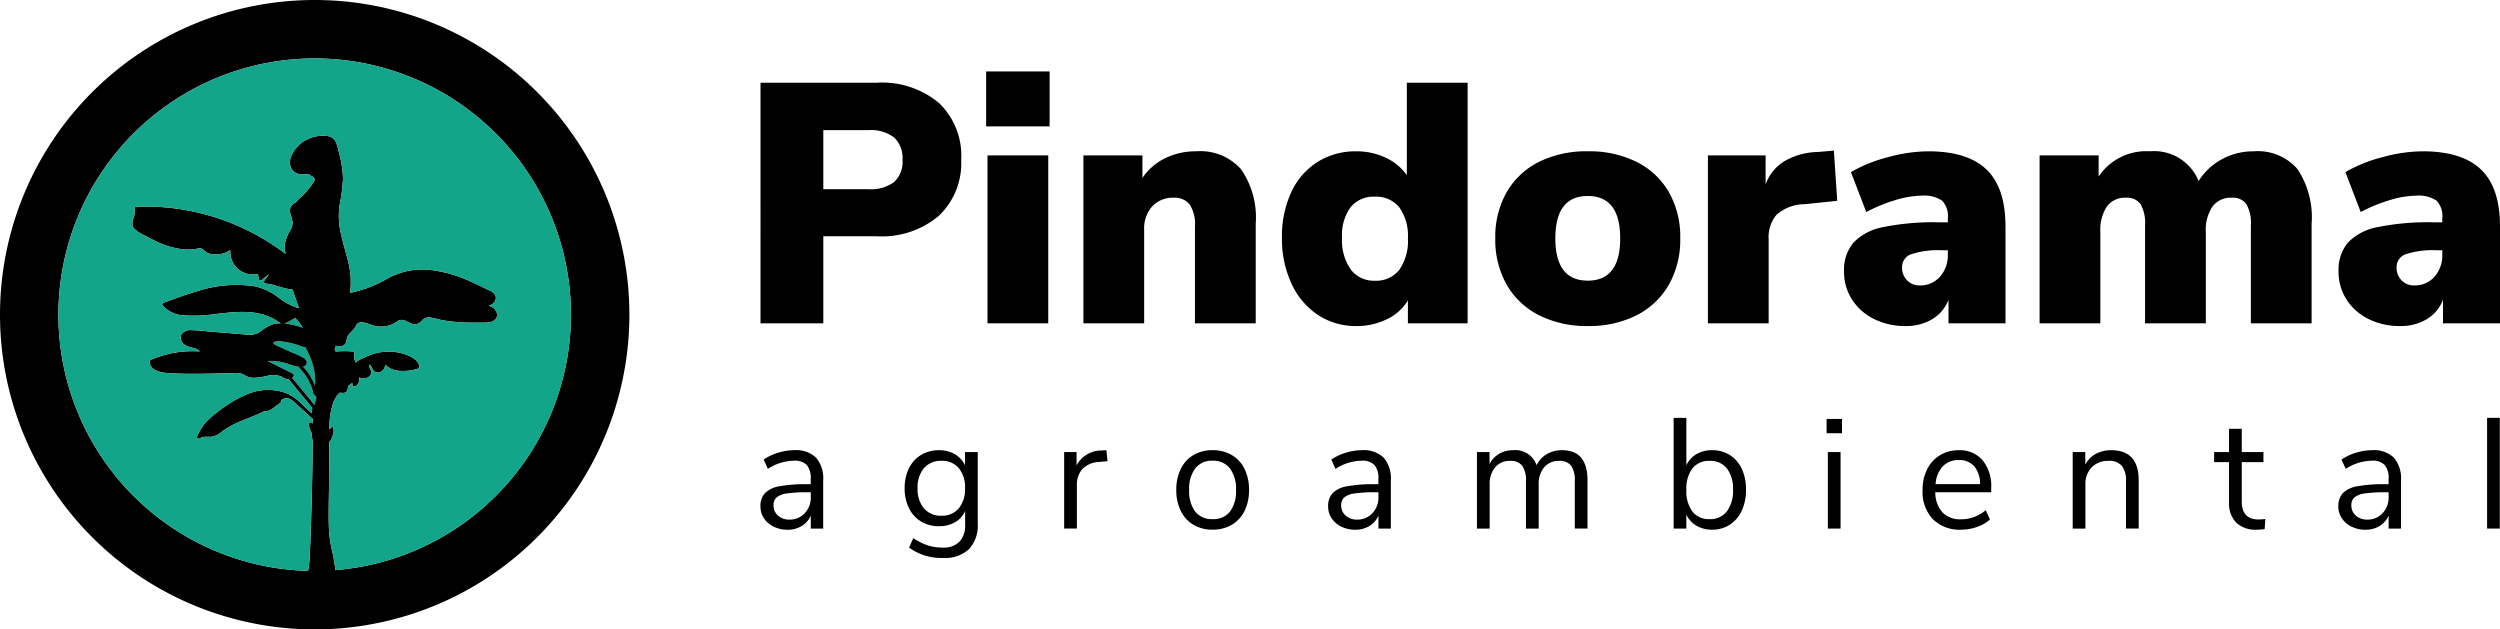 <svg xmlns="http://www.w3.org/2000/svg" width="238.327" height="60" viewBox="0 0 238.327 60"><g transform="translate(-671.991 1445.656)"><path d="M744.491-1437.771h11.095a8.447,8.447,0,0,1,5.921,1.936,6.931,6.931,0,0,1,2.115,5.384,6.919,6.919,0,0,1-2.131,5.368,8.418,8.418,0,0,1-5.905,1.952h-5.108v8.3h-5.987Zm10.281,10.15a3.712,3.712,0,0,0,2.457-.683,2.635,2.635,0,0,0,.8-2.114,2.691,2.691,0,0,0-.8-2.132,3.655,3.655,0,0,0-2.457-.7h-4.294v5.628Z"/><path d="M766-1438.845h6.052v5.238H766Zm.131,24.011v-16.007h5.791v16.007Z"/><path d="M790.3-1429.524a8.084,8.084,0,0,1,1.4,5.19v9.5h-5.792v-9.24a3.419,3.419,0,0,0-.5-2.082,1.8,1.8,0,0,0-1.513-.651,2.674,2.674,0,0,0-2.066.829,3.167,3.167,0,0,0-.764,2.229v8.915h-5.791v-16.007H780.9v2.147a5.549,5.549,0,0,1,2.18-1.887,6.658,6.658,0,0,1,2.96-.651A5.189,5.189,0,0,1,790.3-1429.524Z"/><path d="M811.9-1437.771v22.937h-5.693v-2.18a4.675,4.675,0,0,1-2,1.789,6.482,6.482,0,0,1-2.912.651,6.528,6.528,0,0,1-3.66-1.057,7.1,7.1,0,0,1-2.521-2.977A10.121,10.121,0,0,1,794.2-1423a9.95,9.95,0,0,1,.894-4.343,6.719,6.719,0,0,1,2.505-2.879,6.816,6.816,0,0,1,3.693-1.009,6.423,6.423,0,0,1,2.814.618,5,5,0,0,1,2,1.659v-8.816Zm-6.507,17.829a4.778,4.778,0,0,0,.814-2.994,4.645,4.645,0,0,0-.814-2.944,2.814,2.814,0,0,0-2.342-1.025,2.8,2.8,0,0,0-2.31,1.009,4.517,4.517,0,0,0-.813,2.9,4.852,4.852,0,0,0,.829,3.026,2.738,2.738,0,0,0,2.294,1.074A2.8,2.8,0,0,0,805.4-1419.942Z"/><path d="M818.718-1415.6a7.349,7.349,0,0,1-3.09-2.912,8.686,8.686,0,0,1-1.09-4.425,8.6,8.6,0,0,1,1.09-4.408,7.3,7.3,0,0,1,3.074-2.879,10.149,10.149,0,0,1,4.653-1.009,10.148,10.148,0,0,1,4.652,1.009,7.306,7.306,0,0,1,3.075,2.879,8.608,8.608,0,0,1,1.089,4.408,8.7,8.7,0,0,1-1.089,4.425,7.381,7.381,0,0,1-3.075,2.912,10.011,10.011,0,0,1-4.652,1.025A10.04,10.04,0,0,1,818.718-1415.6Zm7.727-7.337q0-4.033-3.09-4.034t-3.091,4.034q0,4.035,3.091,4.035T826.445-1422.936Z"/><path d="M847.137-1426.514l-3.156.325a4.083,4.083,0,0,0-2.635,1.009,3.287,3.287,0,0,0-.748,2.309v8.037h-5.791v-16.007h5.5v2.765a4.278,4.278,0,0,1,1.822-2.229,6.6,6.6,0,0,1,3.091-.862l1.594-.13Z"/><path d="M861.37-1429.491q1.806,1.74,1.806,5.417v9.24h-5.433v-2.245a3.689,3.689,0,0,1-1.529,1.838,4.781,4.781,0,0,1-2.57.667,6.609,6.609,0,0,1-2.994-.667,5.2,5.2,0,0,1-2.1-1.854,4.852,4.852,0,0,1-.765-2.685,4.033,4.033,0,0,1,.9-2.749,5.255,5.255,0,0,1,2.847-1.48,24.159,24.159,0,0,1,5.27-.455h.879v-.391a2.121,2.121,0,0,0-.553-1.676,3.067,3.067,0,0,0-1.952-.471,8.93,8.93,0,0,0-2.554.439,14.766,14.766,0,0,0-2.717,1.122l-1.464-3.806a13.7,13.7,0,0,1,3.5-1.416,14.83,14.83,0,0,1,3.855-.569Q859.565-1431.232,861.37-1429.491Zm-4.441,10.216a3.063,3.063,0,0,0,.749-2.131v-.391h-.521a8.287,8.287,0,0,0-2.96.374,1.286,1.286,0,0,0-.879,1.253,1.7,1.7,0,0,0,.472,1.236,1.618,1.618,0,0,0,1.22.488A2.467,2.467,0,0,0,856.929-1419.275Z"/><path d="M891.009-1429.54a8.282,8.282,0,0,1,1.35,5.206v9.5h-5.791v-9.338a3.675,3.675,0,0,0-.423-2.017,1.572,1.572,0,0,0-1.4-.618,2.157,2.157,0,0,0-1.838.846,3.95,3.95,0,0,0-.634,2.407v8.72h-5.792v-9.338a3.675,3.675,0,0,0-.423-2.017,1.572,1.572,0,0,0-1.4-.618,2.111,2.111,0,0,0-1.821.846,4.022,4.022,0,0,0-.619,2.407v8.72h-5.791v-16.007h5.629v2.017a5.447,5.447,0,0,1,4.88-2.408,4.579,4.579,0,0,1,4.652,2.831,5.949,5.949,0,0,1,2.229-2.082,6.288,6.288,0,0,1,3.042-.749A4.989,4.989,0,0,1,891.009-1429.54Z"/><path d="M908.512-1429.491q1.806,1.74,1.806,5.417v9.24h-5.434v-2.245a3.682,3.682,0,0,1-1.528,1.838,4.783,4.783,0,0,1-2.571.667,6.608,6.608,0,0,1-2.993-.667,5.205,5.205,0,0,1-2.1-1.854,4.86,4.86,0,0,1-.764-2.685,4.033,4.033,0,0,1,.895-2.749,5.255,5.255,0,0,1,2.846-1.48,24.176,24.176,0,0,1,5.271-.455h.878v-.391a2.118,2.118,0,0,0-.553-1.676,3.063,3.063,0,0,0-1.952-.471,8.941,8.941,0,0,0-2.554.439,14.784,14.784,0,0,0-2.716,1.122l-1.464-3.806a13.71,13.71,0,0,1,3.5-1.416,14.836,14.836,0,0,1,3.856-.569Q906.706-1431.232,908.512-1429.491Zm-4.441,10.216a3.062,3.062,0,0,0,.748-2.131v-.391h-.52a8.3,8.3,0,0,0-2.961.374,1.286,1.286,0,0,0-.878,1.253,1.7,1.7,0,0,0,.472,1.236,1.617,1.617,0,0,0,1.22.488A2.467,2.467,0,0,0,904.071-1419.275Z"/><path d="M749.785-1402.028a3.026,3.026,0,0,1,.681,2.164v4.6h-1.183v-1.243a2.149,2.149,0,0,1-.868,1,2.568,2.568,0,0,1-1.348.352,2.942,2.942,0,0,1-1.3-.285,2.3,2.3,0,0,1-.936-.793,1.961,1.961,0,0,1-.345-1.123,1.824,1.824,0,0,1,.42-1.281,2.544,2.544,0,0,1,1.377-.659,13.678,13.678,0,0,1,2.666-.2h.329V-1400a1.938,1.938,0,0,0-.374-1.325,1.568,1.568,0,0,0-1.213-.412,4.675,4.675,0,0,0-2.5.779l-.4-.884a4.8,4.8,0,0,1,1.37-.651,5.235,5.235,0,0,1,1.55-.247A2.749,2.749,0,0,1,749.785-1402.028Zm-1.078,5.3a2.179,2.179,0,0,0,.576-1.565v-.434h-.27a13.4,13.4,0,0,0-2.006.112,1.962,1.962,0,0,0-.981.374.987.987,0,0,0-.292.772,1.243,1.243,0,0,0,.427.966,1.547,1.547,0,0,0,1.071.381A1.947,1.947,0,0,0,748.707-1396.727Z"/><path d="M765.2-1402.56v6.8a3.323,3.323,0,0,1-.839,2.463,3.389,3.389,0,0,1-2.485.831,5.174,5.174,0,0,1-3.22-.988l.4-.9a5.9,5.9,0,0,0,1.378.689,4.618,4.618,0,0,0,1.438.21,2.1,2.1,0,0,0,1.587-.562,2.28,2.28,0,0,0,.539-1.64v-1.287a2.285,2.285,0,0,1-.966,1.078,3.033,3.033,0,0,1-1.535.374,3.215,3.215,0,0,1-1.7-.449,3.035,3.035,0,0,1-1.154-1.273,4.2,4.2,0,0,1-.411-1.9,4.206,4.206,0,0,1,.411-1.9,3.041,3.041,0,0,1,1.154-1.273,3.216,3.216,0,0,1,1.7-.449,2.965,2.965,0,0,1,1.513.374,2.4,2.4,0,0,1,.973,1.063v-1.258Zm-1.812,5.369a2.857,2.857,0,0,0,.6-1.924,2.855,2.855,0,0,0-.592-1.91,2.053,2.053,0,0,0-1.654-.7,2.1,2.1,0,0,0-1.67.7,2.813,2.813,0,0,0-.606,1.91,2.834,2.834,0,0,0,.606,1.924,2.1,2.1,0,0,0,1.67.7A2.059,2.059,0,0,0,763.389-1397.191Z"/><path d="M777.57-1401.691l-.794.075a2.3,2.3,0,0,0-1.625.7,2.235,2.235,0,0,0-.5,1.483v4.163h-1.213v-7.293h1.183v1.273a2.681,2.681,0,0,1,2.41-1.422l.435-.03Z"/><path d="M785.768-1395.627a3.1,3.1,0,0,1-1.213-1.325,4.44,4.44,0,0,1-.427-2,4.443,4.443,0,0,1,.427-2,3.1,3.1,0,0,1,1.213-1.325,3.516,3.516,0,0,1,1.819-.464,3.556,3.556,0,0,1,1.827.464,3.087,3.087,0,0,1,1.221,1.325,4.456,4.456,0,0,1,.427,2,4.453,4.453,0,0,1-.427,2,3.082,3.082,0,0,1-1.221,1.325,3.547,3.547,0,0,1-1.827.465A3.507,3.507,0,0,1,785.768-1395.627Zm3.474-1.25a3.23,3.23,0,0,0,.577-2.074,3.209,3.209,0,0,0-.585-2.059,1.993,1.993,0,0,0-1.647-.726,1.992,1.992,0,0,0-1.647.726,3.215,3.215,0,0,0-.584,2.059,3.231,3.231,0,0,0,.577,2.067,2,2,0,0,0,1.654.718A2.007,2.007,0,0,0,789.242-1396.877Z"/><path d="M803.9-1402.028a3.026,3.026,0,0,1,.681,2.164v4.6H803.4v-1.243a2.143,2.143,0,0,1-.868,1,2.568,2.568,0,0,1-1.348.352,2.942,2.942,0,0,1-1.3-.285,2.309,2.309,0,0,1-.936-.793,1.96,1.96,0,0,1-.344-1.123,1.824,1.824,0,0,1,.419-1.281,2.544,2.544,0,0,1,1.377-.659,13.678,13.678,0,0,1,2.666-.2h.329V-1400a1.938,1.938,0,0,0-.374-1.325,1.568,1.568,0,0,0-1.213-.412,4.677,4.677,0,0,0-2.5.779l-.4-.884a4.8,4.8,0,0,1,1.37-.651,5.24,5.24,0,0,1,1.55-.247A2.749,2.749,0,0,1,803.9-1402.028Zm-1.078,5.3a2.179,2.179,0,0,0,.576-1.565v-.434h-.269a13.4,13.4,0,0,0-2.007.112,1.962,1.962,0,0,0-.981.374.986.986,0,0,0-.291.772,1.242,1.242,0,0,0,.426.966,1.549,1.549,0,0,0,1.071.381A1.947,1.947,0,0,0,802.824-1396.727Z"/><path d="M823.331-1399.849v4.582h-1.213v-4.522a2.442,2.442,0,0,0-.352-1.468,1.328,1.328,0,0,0-1.13-.464,1.793,1.793,0,0,0-1.438.614,2.5,2.5,0,0,0-.524,1.677v4.163h-1.213v-4.522a2.4,2.4,0,0,0-.359-1.475,1.359,1.359,0,0,0-1.138-.457,1.793,1.793,0,0,0-1.438.614,2.5,2.5,0,0,0-.524,1.677v4.163h-1.213v-7.293h1.2v1.153a2.37,2.37,0,0,1,.914-.988,2.605,2.605,0,0,1,1.347-.344,2.148,2.148,0,0,1,2.231,1.437,2.368,2.368,0,0,1,.959-1.056,2.824,2.824,0,0,1,1.467-.381Q823.33-1402.739,823.331-1399.849Z"/><path d="M836.9-1402.275a3.074,3.074,0,0,1,1.139,1.318,4.577,4.577,0,0,1,.4,1.976,4.663,4.663,0,0,1-.4,2,3.159,3.159,0,0,1-1.139,1.34,3.019,3.019,0,0,1-1.691.48,2.884,2.884,0,0,1-1.491-.375,2.4,2.4,0,0,1-.965-1.063v1.333h-1.213v-10.557h1.213v4.522a2.4,2.4,0,0,1,.965-1.063,2.893,2.893,0,0,1,1.491-.374A3.1,3.1,0,0,1,836.9-1402.275Zm-.284,5.368a3.276,3.276,0,0,0,.584-2.074,3.127,3.127,0,0,0-.584-2.021,2,2,0,0,0-1.647-.719,1.981,1.981,0,0,0-1.64.719,3.209,3.209,0,0,0-.576,2.051,3.241,3.241,0,0,0,.576,2.059,1.972,1.972,0,0,0,1.64.726A1.975,1.975,0,0,0,836.613-1396.907Z"/><path d="M846.122-1405.719h1.467v1.363h-1.467Zm.119,10.452v-7.293h1.213v7.293Z"/><path d="M861.815-1398.726h-5.331a2.868,2.868,0,0,0,.689,1.924,2.362,2.362,0,0,0,1.782.651,3.608,3.608,0,0,0,2.335-.868l.405.883a3.425,3.425,0,0,1-1.228.712,4.613,4.613,0,0,1-1.527.262,3.585,3.585,0,0,1-2.688-1,3.791,3.791,0,0,1-.981-2.77,4.34,4.34,0,0,1,.434-1.984,3.24,3.24,0,0,1,1.22-1.34,3.375,3.375,0,0,1,1.79-.479,2.852,2.852,0,0,1,2.276.951,3.858,3.858,0,0,1,.824,2.613Zm-4.62-2.471a2.732,2.732,0,0,0-.681,1.692h4.237a2.588,2.588,0,0,0-.554-1.7,1.855,1.855,0,0,0-1.467-.592A2.033,2.033,0,0,0,857.2-1401.2Z"/><path d="M875.875-1399.849v4.582h-1.213v-4.507a2.265,2.265,0,0,0-.4-1.483,1.581,1.581,0,0,0-1.266-.464,2.136,2.136,0,0,0-1.6.614,2.278,2.278,0,0,0-.6,1.662v4.178h-1.213v-7.293h1.2v1.2a2.455,2.455,0,0,1,1-1.025,3.007,3.007,0,0,1,1.468-.352Q875.876-1402.739,875.875-1399.849Z"/><path d="M887.945-1396.18l-.06.958a4.368,4.368,0,0,1-.749.06,2.639,2.639,0,0,1-1.984-.689,2.643,2.643,0,0,1-.666-1.917v-3.833h-1.423v-.959h1.423v-2.216H885.7v2.216h2.067v.959H885.7v3.743q0,1.722,1.588,1.722A5.033,5.033,0,0,0,887.945-1396.18Z"/><path d="M900.2-1402.028a3.026,3.026,0,0,1,.681,2.164v4.6H899.7v-1.243a2.151,2.151,0,0,1-.869,1,2.566,2.566,0,0,1-1.348.352,2.942,2.942,0,0,1-1.295-.285,2.316,2.316,0,0,1-.936-.793,1.96,1.96,0,0,1-.344-1.123,1.824,1.824,0,0,1,.419-1.281,2.544,2.544,0,0,1,1.378-.659,13.66,13.66,0,0,1,2.665-.2h.33V-1400a1.938,1.938,0,0,0-.375-1.325,1.568,1.568,0,0,0-1.213-.412,4.677,4.677,0,0,0-2.5.779l-.4-.884a4.8,4.8,0,0,1,1.37-.651,5.24,5.24,0,0,1,1.55-.247A2.748,2.748,0,0,1,900.2-1402.028Zm-1.078,5.3a2.179,2.179,0,0,0,.577-1.565v-.434h-.27a13.412,13.412,0,0,0-2.007.112,1.962,1.962,0,0,0-.981.374.986.986,0,0,0-.291.772,1.242,1.242,0,0,0,.426.966,1.549,1.549,0,0,0,1.071.381A1.946,1.946,0,0,0,899.123-1396.727Z"/><path d="M909.088-1395.267v-10.557H910.3v10.557Z"/><path d="M700.86-1414.4a7.922,7.922,0,0,0-1.765-.422,2.731,2.731,0,0,0,.612-.293c.15-.081.309-.169.466-.25a.124.124,0,0,0,.037.093A3.234,3.234,0,0,1,700.86-1414.4Z" fill="#13a589"/><path d="M702.141-1407.825c0,.063-.006.125-.006.182v.018a2.2,2.2,0,0,0-.144.6l-2.147-2.6a.432.432,0,0,0,.147-.218.168.168,0,0,0-.075-.188c-.809-.406-1.612-.809-2.422-1.209a5.3,5.3,0,0,1,1.875.237,5.713,5.713,0,0,0,1.072.313.318.318,0,0,0,.075.006.144.144,0,0,0,.044.15,4.757,4.757,0,0,1,1.3,2.378.126.126,0,0,0,.094.106A.567.567,0,0,0,702.141-1407.825Z" fill="#13a589"/><path d="M702.01-1408.859a5.045,5.045,0,0,0-1.144-1.837.451.451,0,0,0,.31-.2c.15-.249-.031-.493-.238-.634a7.155,7.155,0,0,0-1.056-.494c-.369-.168-.744-.337-1.116-.509-.218-.1-.625-.213-.743-.456a.921.921,0,0,1,.693-.131,7.19,7.19,0,0,1,1.257.231c.187.05.375.112.556.175a2.349,2.349,0,0,0,.54.169.713.713,0,0,0,.113,0,.15.15,0,0,0,0,.153,8.035,8.035,0,0,1,.731,1.878A5.353,5.353,0,0,1,702.01-1408.859Z" fill="#13a589"/><path d="M701.991-1445.656a30,30,0,0,0-30,30,30,30,0,0,0,30,30,30,30,0,0,0,30-30A30,30,0,0,0,701.991-1445.656Zm.144,38.013v.018a2.2,2.2,0,0,0-.144.6l-2.147-2.6a.432.432,0,0,0,.147-.218.168.168,0,0,0-.075-.188c-.809-.406-1.612-.809-2.422-1.209a5.3,5.3,0,0,1,1.875.237,5.713,5.713,0,0,0,1.072.313.318.318,0,0,0,.075.006.144.144,0,0,0,.044.15,4.757,4.757,0,0,1,1.3,2.378.126.126,0,0,0,.094.106.567.567,0,0,0,.19.225C702.141-1407.762,702.135-1407.7,702.135-1407.643Zm-2.162-5.247c.187.05.375.112.556.175a2.349,2.349,0,0,0,.54.169.713.713,0,0,0,.113,0,.15.15,0,0,0,0,.153,8.035,8.035,0,0,1,.731,1.878,5.353,5.353,0,0,1,.1,1.656,5.045,5.045,0,0,0-1.144-1.837.451.451,0,0,0,.31-.2c.15-.249-.031-.493-.238-.634a7.155,7.155,0,0,0-1.056-.494c-.369-.168-.744-.337-1.116-.509-.218-.1-.625-.213-.743-.456a.921.921,0,0,1,.693-.131A7.19,7.19,0,0,1,699.973-1412.89Zm-.878-1.932a2.731,2.731,0,0,0,.612-.293c.15-.081.309-.169.466-.25a.124.124,0,0,0,.037.093,3.234,3.234,0,0,1,.65.872A7.922,7.922,0,0,0,699.095-1414.822Zm4.868,23.516v-.025a15.541,15.541,0,0,0-.343-1.937,11.878,11.878,0,0,1-.275-2.05c-.051-1.41.006-2.835.012-4.244q.02-1.992.031-3.988c.006-.006.019,0,.019-.006a.624.624,0,0,0,.175-.262c.05-.125.1-.25.15-.369a1.219,1.219,0,0,0,.012-.734.045.045,0,0,0-.056-.038.7.7,0,0,0-.237.175l-.057.075a7.634,7.634,0,0,1,.344-2.494,2.852,2.852,0,0,1,.622-1.015l.288.018a.505.505,0,0,0,.287-.05c.216-.109.209-.365.241-.571,0-.013,0-.026-.007-.032.138-.1.275-.2.407-.306,0,.113.006.25.1.312.118.082.287-.018.368-.106a.688.688,0,0,0,.172-.418,1.078,1.078,0,0,0,.007-.316.842.842,0,0,0,1-.106.562.562,0,0,0,.118-.569c-.025-.088-.253-.478-.156-.51.163-.049.325.46.413.554a.542.542,0,0,0,.569.156.779.779,0,0,0,.546-.735,2.073,2.073,0,0,0,1,.554,4.77,4.77,0,0,0,2.144-.172.169.169,0,0,0,.119-.207c-.113-.574-.672-.89-1.172-1.09a4.889,4.889,0,0,0-1.744-.325,5.1,5.1,0,0,0-2.312.556,3.61,3.61,0,0,0-.76.4c-.031.025-.056.057-.087.082a1.259,1.259,0,0,1-.125-.829.172.172,0,0,0-.163-.218,8.737,8.737,0,0,0-1.618.006l-.013-.013-.006-.006c0-.006,0-.006-.006-.012a.1.1,0,0,1-.025-.044c-.007-.006-.007-.013-.013-.013a.137.137,0,0,0-.013-.05c0-.012-.006-.025-.006-.043a.025.025,0,0,1-.006-.019v-.063a.424.424,0,0,1,.012-.043c0-.007.007-.013.007-.019l.019-.038c.006-.006.006-.012.012-.012v-.006a.181.181,0,0,0,.025-.178,2.193,2.193,0,0,0,.447.049.572.572,0,0,0,.581-.45,2.156,2.156,0,0,1,.122-.49,1.715,1.715,0,0,1,.3-.381,2.407,2.407,0,0,0,.575-.778c.006-.007,0-.013.006-.019a.021.021,0,0,0,.013-.007c.39-.356,1.053-.006,1.475.125a2.662,2.662,0,0,0,1.578.019,2.824,2.824,0,0,0,.753-.362.707.707,0,0,1,.7-.125c.387.143.756.468,1.2.356a1.262,1.262,0,0,0,.55-.4.889.889,0,0,1,.747-.225,8.681,8.681,0,0,1,.884.2,9.252,9.252,0,0,0,.922.156,16.372,16.372,0,0,0,1.925.132c.331.006.662.006,1,0a6.526,6.526,0,0,0,.85-.025c.516-.063.928-.45.709-.991a.984.984,0,0,0-.778-.588,1,1,0,0,0,.578-.353.658.658,0,0,0,.082-.681,1.214,1.214,0,0,0-.654-.475c-.606-.3-1.221-.6-1.84-.872a12.216,12.216,0,0,0-3.869-1.053,7.206,7.206,0,0,0-1.994.116,7.931,7.931,0,0,0-1.712.6,12.085,12.085,0,0,1-3.728,1.478c-.013,0-.025.015-.038.022a8.046,8.046,0,0,0-.244-3.225c-.209-.832-.471-1.654-.646-2.5a7.45,7.45,0,0,1-.119-2.607,18.378,18.378,0,0,0,.331-2.546,10.2,10.2,0,0,0-.4-2.563,4.235,4.235,0,0,0-.34-1.072,1.041,1.041,0,0,0-.844-.459,3.251,3.251,0,0,0-1.907.368,3.084,3.084,0,0,0-1.474,1.632,1.332,1.332,0,0,0,.062,1.134,1.127,1.127,0,0,0,.209.244c.013.012.013.025.019.025a.1.1,0,0,1,.031.019.919.919,0,0,0,.582.209h.006a2.14,2.14,0,0,0,.659.006.112.112,0,0,0,.05-.025c.031.013.063.019.094.032.006,0,0,0,.006.006a2.155,2.155,0,0,0,.344.225.372.372,0,0,1,.175.169.275.275,0,0,1-.05.287,5.084,5.084,0,0,1-.6.834,6.918,6.918,0,0,1-.672.7,3.537,3.537,0,0,0-.469.494c-.006,0-.012,0-.012.006h-.019a.84.84,0,0,0-.478.991,8.3,8.3,0,0,1,.225.859,1.485,1.485,0,0,1-.206.753,3.82,3.82,0,0,0-.544,1.4,2.229,2.229,0,0,0,.094.885,22.148,22.148,0,0,0-10.835-4.381,21.3,21.3,0,0,0-3.409-.119.168.168,0,0,0-.163.212c.169.625-.512,1.26-.05,1.857a3.176,3.176,0,0,0,1,.656c.4.219.809.434,1.221.622a8.018,8.018,0,0,0,2.522.715,4.825,4.825,0,0,0,1.291-.071.594.594,0,0,1,.594.121,1.948,1.948,0,0,0,.465.325,2.4,2.4,0,0,0,2.082-.325,2.228,2.228,0,0,0,.668,1.76,2.256,2.256,0,0,0,1.975.54c.019.163.044.325.069.488a.173.173,0,0,0,.253.1c.25-.194.488-.394.725-.6v.037c-.012.013-.031.013-.044.032-.137.2-.281.4-.418.6a.172.172,0,0,0,.15.253,3.533,3.533,0,0,1,1.159.275.166.166,0,0,0,.144.006,5.52,5.52,0,0,0,.966.25c.1.019.2.031.3.044a.086.086,0,0,0,.006.069c.187.543.381,1.087.569,1.628a.2.2,0,0,0-.019.062,5.818,5.818,0,0,1-1.931-1.028,5.673,5.673,0,0,0-2.263-1.056,12.009,12.009,0,0,0-5.584.512c-1.041.3-2.063.682-3.085,1.057a.179.179,0,0,0-.1.253,2.792,2.792,0,0,0,1.975.946,13.517,13.517,0,0,0,2.994-.109c1.775-.2,3.719-.469,5.394.335a4.268,4.268,0,0,1,.594.343,1.2,1.2,0,0,0,.35.194,2.977,2.977,0,0,0-.807.1,4.2,4.2,0,0,0-1.184.684,1.559,1.559,0,0,1-.672.288,3.8,3.8,0,0,1-.884-.013c-1.153-.1-2.313-.193-3.466-.287a13.9,13.9,0,0,0-1.612-.119.969.969,0,0,0-.91.456.841.841,0,0,0,.5,1.029c.388.209.978.184,1.272.546a9.985,9.985,0,0,0-4.663.8.176.176,0,0,0-.09.144c-.056.853,1.022,1.072,1.669,1.116,1.172.081,2.343.081,3.515.068l1.857-.037c.281-.006.571-.013.853-.013a2.312,2.312,0,0,1,.878.05c.2.082.362.219.568.294a1.828,1.828,0,0,0,.6.094,6.845,6.845,0,0,0,1.234-.181,2.046,2.046,0,0,1,1.381.075,1.287,1.287,0,0,0,.675.25q1.121,1.355,2.244,2.715a.02.02,0,0,0,.013.007.07.07,0,0,0-.007.037c-.006.006-.018.006-.018.019v.012a.164.164,0,0,1,.006.05,2.963,2.963,0,0,0-.006.422c-.088-.078-.172-.159-.26-.234-.187-.175-.378-.347-.569-.519a6.613,6.613,0,0,0-1.046-.891,1.094,1.094,0,0,0-.269-.112.136.136,0,0,0-.082-.1,5.038,5.038,0,0,0-4.068.062,10.736,10.736,0,0,0-1.85,1.016,13.8,13.8,0,0,0-1.591,1.222,4.524,4.524,0,0,0-1.228,1.75c-.063.181.169.262.287.169.288-.232.735-.119,1.072-.15a1.9,1.9,0,0,0,1.016-.5,8.729,8.729,0,0,1,2.081-1.1c.647-.263,1.3-.513,1.931-.822a1.377,1.377,0,0,0,.654-.156,5.548,5.548,0,0,0,.481-.357,2.726,2.726,0,0,0,.475-.369.12.12,0,0,0,0-.165.887.887,0,0,1,.647-.206,1.354,1.354,0,0,1,.615.378c.188.162.369.331.55.493l.1.088c.191.175.381.344.569.519s.378.343.569.515a.006.006,0,0,1,.006.007.152.152,0,0,0-.031.075v.4c-.006-.019-.006-.038-.013-.057-.012-.087-.056-.112-.137-.118a.245.245,0,0,0-.194.062.286.286,0,0,0-.025.228,2.116,2.116,0,0,0,.175.507,1.75,1.75,0,0,1,.106.337v.159c0,.019.013.038.013.057v.037a.036.036,0,0,0,.012.044,1.158,1.158,0,0,0,.057.256c-.007,2.206-.044,4.419-.113,6.625-.044,1.419-.087,2.828-.15,4.238a9.954,9.954,0,0,1-.172,1.609,24.427,24.427,0,0,1-23.8-24.422,24.43,24.43,0,0,1,24.431-24.428,24.428,24.428,0,0,1,24.428,24.428A24.425,24.425,0,0,1,703.963-1391.306Z"/><path d="M726.419-1415.656a24.425,24.425,0,0,1-22.456,24.35v-.025a15.541,15.541,0,0,0-.343-1.937,11.878,11.878,0,0,1-.275-2.05c-.051-1.41.006-2.835.012-4.244q.02-1.992.031-3.988c.006-.006.019,0,.019-.006a.624.624,0,0,0,.175-.262c.05-.125.1-.25.15-.369a1.219,1.219,0,0,0,.012-.734.045.045,0,0,0-.056-.038.7.7,0,0,0-.237.175l-.057.075a7.634,7.634,0,0,1,.344-2.494,2.852,2.852,0,0,1,.622-1.015l.288.018a.505.505,0,0,0,.287-.05c.216-.109.209-.365.241-.571,0-.013,0-.026-.007-.032.138-.1.275-.2.407-.306,0,.113.006.25.1.312.118.082.287-.018.368-.106a.688.688,0,0,0,.172-.418,1.078,1.078,0,0,0,.007-.316.842.842,0,0,0,1-.106.562.562,0,0,0,.118-.569c-.025-.088-.253-.478-.156-.51.163-.049.325.46.413.554a.542.542,0,0,0,.569.156.779.779,0,0,0,.546-.735,2.073,2.073,0,0,0,1,.554,4.77,4.77,0,0,0,2.144-.172.169.169,0,0,0,.119-.207c-.113-.574-.672-.89-1.172-1.09a4.889,4.889,0,0,0-1.744-.325,5.1,5.1,0,0,0-2.312.556,3.61,3.61,0,0,0-.76.4c-.031.025-.056.057-.087.082a1.259,1.259,0,0,1-.125-.829.172.172,0,0,0-.163-.218,8.737,8.737,0,0,0-1.618.006l-.013-.013-.006-.006c0-.006,0-.006-.006-.012a.1.1,0,0,1-.025-.044c-.007-.006-.007-.013-.013-.013a.137.137,0,0,0-.013-.05c0-.012-.006-.025-.006-.043a.025.025,0,0,1-.006-.019v-.063a.424.424,0,0,1,.012-.043c0-.007.007-.013.007-.019l.019-.038c.006-.006.006-.012.012-.012v-.006a.181.181,0,0,0,.025-.178,2.193,2.193,0,0,0,.447.049.572.572,0,0,0,.581-.45,2.156,2.156,0,0,1,.122-.49,1.715,1.715,0,0,1,.3-.381,2.407,2.407,0,0,0,.575-.778c.006-.007,0-.013.006-.019a.021.021,0,0,0,.013-.007c.39-.356,1.053-.006,1.475.125a2.662,2.662,0,0,0,1.578.019,2.824,2.824,0,0,0,.753-.362.707.707,0,0,1,.7-.125c.387.143.756.468,1.2.356a1.262,1.262,0,0,0,.55-.4.889.889,0,0,1,.747-.225,8.681,8.681,0,0,1,.884.2,9.252,9.252,0,0,0,.922.156,16.372,16.372,0,0,0,1.925.132c.331.006.662.006,1,0a6.526,6.526,0,0,0,.85-.025c.516-.063.928-.45.709-.991a.984.984,0,0,0-.778-.588,1,1,0,0,0,.578-.353.658.658,0,0,0,.082-.681,1.214,1.214,0,0,0-.654-.475c-.606-.3-1.221-.6-1.84-.872a12.216,12.216,0,0,0-3.869-1.053,7.206,7.206,0,0,0-1.994.116,7.931,7.931,0,0,0-1.712.6,12.085,12.085,0,0,1-3.728,1.478c-.013,0-.025.015-.038.022a8.046,8.046,0,0,0-.244-3.225c-.209-.832-.471-1.654-.646-2.5a7.45,7.45,0,0,1-.119-2.607,18.378,18.378,0,0,0,.331-2.546,10.2,10.2,0,0,0-.4-2.563,4.235,4.235,0,0,0-.34-1.072,1.041,1.041,0,0,0-.844-.459,3.251,3.251,0,0,0-1.907.368,3.084,3.084,0,0,0-1.474,1.632,1.332,1.332,0,0,0,.062,1.134,1.127,1.127,0,0,0,.209.244c.013.012.013.025.019.025a.1.1,0,0,1,.031.019.919.919,0,0,0,.582.209h.006a2.14,2.14,0,0,0,.659.006.112.112,0,0,0,.05-.025c.031.013.063.019.094.032.006,0,0,0,.006.006a2.155,2.155,0,0,0,.344.225.372.372,0,0,1,.175.169.275.275,0,0,1-.05.287,5.084,5.084,0,0,1-.6.834,6.918,6.918,0,0,1-.672.7,3.537,3.537,0,0,0-.469.494c-.006,0-.012,0-.012.006h-.019a.84.84,0,0,0-.478.991,8.3,8.3,0,0,1,.225.859,1.485,1.485,0,0,1-.206.753,3.82,3.82,0,0,0-.544,1.4,2.229,2.229,0,0,0,.094.885,22.148,22.148,0,0,0-10.835-4.381,21.3,21.3,0,0,0-3.409-.119.168.168,0,0,0-.163.212c.169.625-.512,1.26-.05,1.857a3.176,3.176,0,0,0,1,.656c.4.219.809.434,1.221.622a8.018,8.018,0,0,0,2.522.715,4.825,4.825,0,0,0,1.291-.071.594.594,0,0,1,.594.121,1.948,1.948,0,0,0,.465.325,2.4,2.4,0,0,0,2.082-.325,2.228,2.228,0,0,0,.668,1.76,2.256,2.256,0,0,0,1.975.54c.019.163.044.325.069.488a.173.173,0,0,0,.253.1c.25-.194.488-.394.725-.6v.037c-.012.013-.031.013-.044.032-.137.2-.281.4-.418.6a.172.172,0,0,0,.15.253,3.533,3.533,0,0,1,1.159.275.166.166,0,0,0,.144.006,5.52,5.52,0,0,0,.966.25c.1.019.2.031.3.044a.086.086,0,0,0,.006.069c.187.543.381,1.087.569,1.628a.2.2,0,0,0-.019.062,5.818,5.818,0,0,1-1.931-1.028,5.673,5.673,0,0,0-2.263-1.056,12.009,12.009,0,0,0-5.584.512c-1.041.3-2.063.682-3.085,1.057a.179.179,0,0,0-.1.253,2.792,2.792,0,0,0,1.975.946,13.517,13.517,0,0,0,2.994-.109c1.775-.2,3.719-.469,5.394.335a4.268,4.268,0,0,1,.594.343,1.2,1.2,0,0,0,.35.194,2.977,2.977,0,0,0-.807.1,4.2,4.2,0,0,0-1.184.684,1.559,1.559,0,0,1-.672.288,3.8,3.8,0,0,1-.884-.013c-1.153-.1-2.313-.193-3.466-.287a13.9,13.9,0,0,0-1.612-.119.969.969,0,0,0-.91.456.841.841,0,0,0,.5,1.029c.388.209.978.184,1.272.546a9.985,9.985,0,0,0-4.663.8.176.176,0,0,0-.09.144c-.056.853,1.022,1.072,1.669,1.116,1.172.081,2.343.081,3.515.068l1.857-.037c.281-.006.571-.013.853-.013a2.312,2.312,0,0,1,.878.05c.2.082.362.219.568.294a1.828,1.828,0,0,0,.6.094,6.845,6.845,0,0,0,1.234-.181,2.046,2.046,0,0,1,1.381.075,1.287,1.287,0,0,0,.675.25q1.121,1.355,2.244,2.715a.02.02,0,0,0,.013.007.07.07,0,0,0-.007.037c-.006.006-.018.006-.018.019v.012a.164.164,0,0,1,.006.05,2.963,2.963,0,0,0-.006.422c-.088-.078-.172-.159-.26-.234-.187-.175-.378-.347-.569-.519a6.613,6.613,0,0,0-1.046-.891,1.094,1.094,0,0,0-.269-.112.136.136,0,0,0-.082-.1,5.038,5.038,0,0,0-4.068.062,10.736,10.736,0,0,0-1.85,1.016,13.8,13.8,0,0,0-1.591,1.222,4.524,4.524,0,0,0-1.228,1.75c-.063.181.169.262.287.169.288-.232.735-.119,1.072-.15a1.9,1.9,0,0,0,1.016-.5,8.729,8.729,0,0,1,2.081-1.1c.647-.263,1.3-.513,1.931-.822a1.377,1.377,0,0,0,.654-.156,5.548,5.548,0,0,0,.481-.357,2.726,2.726,0,0,0,.475-.369.12.12,0,0,0,0-.165.887.887,0,0,1,.647-.206,1.354,1.354,0,0,1,.615.378c.188.162.369.331.55.493l.1.088c.191.175.381.344.569.519s.378.343.569.515a.006.006,0,0,1,.006.007.152.152,0,0,0-.031.075v.4c-.006-.019-.006-.038-.013-.057-.012-.087-.056-.112-.137-.118a.245.245,0,0,0-.194.062.286.286,0,0,0-.025.228,2.116,2.116,0,0,0,.175.507,1.75,1.75,0,0,1,.106.337v.159c0,.019.013.038.013.057v.037a.036.036,0,0,0,.012.044,1.158,1.158,0,0,0,.057.256c-.007,2.206-.044,4.419-.113,6.625-.044,1.419-.087,2.828-.15,4.238a9.954,9.954,0,0,1-.172,1.609,24.427,24.427,0,0,1-23.8-24.422,24.43,24.43,0,0,1,24.431-24.428A24.428,24.428,0,0,1,726.419-1415.656Z" fill="#13a589"/></g></svg>
